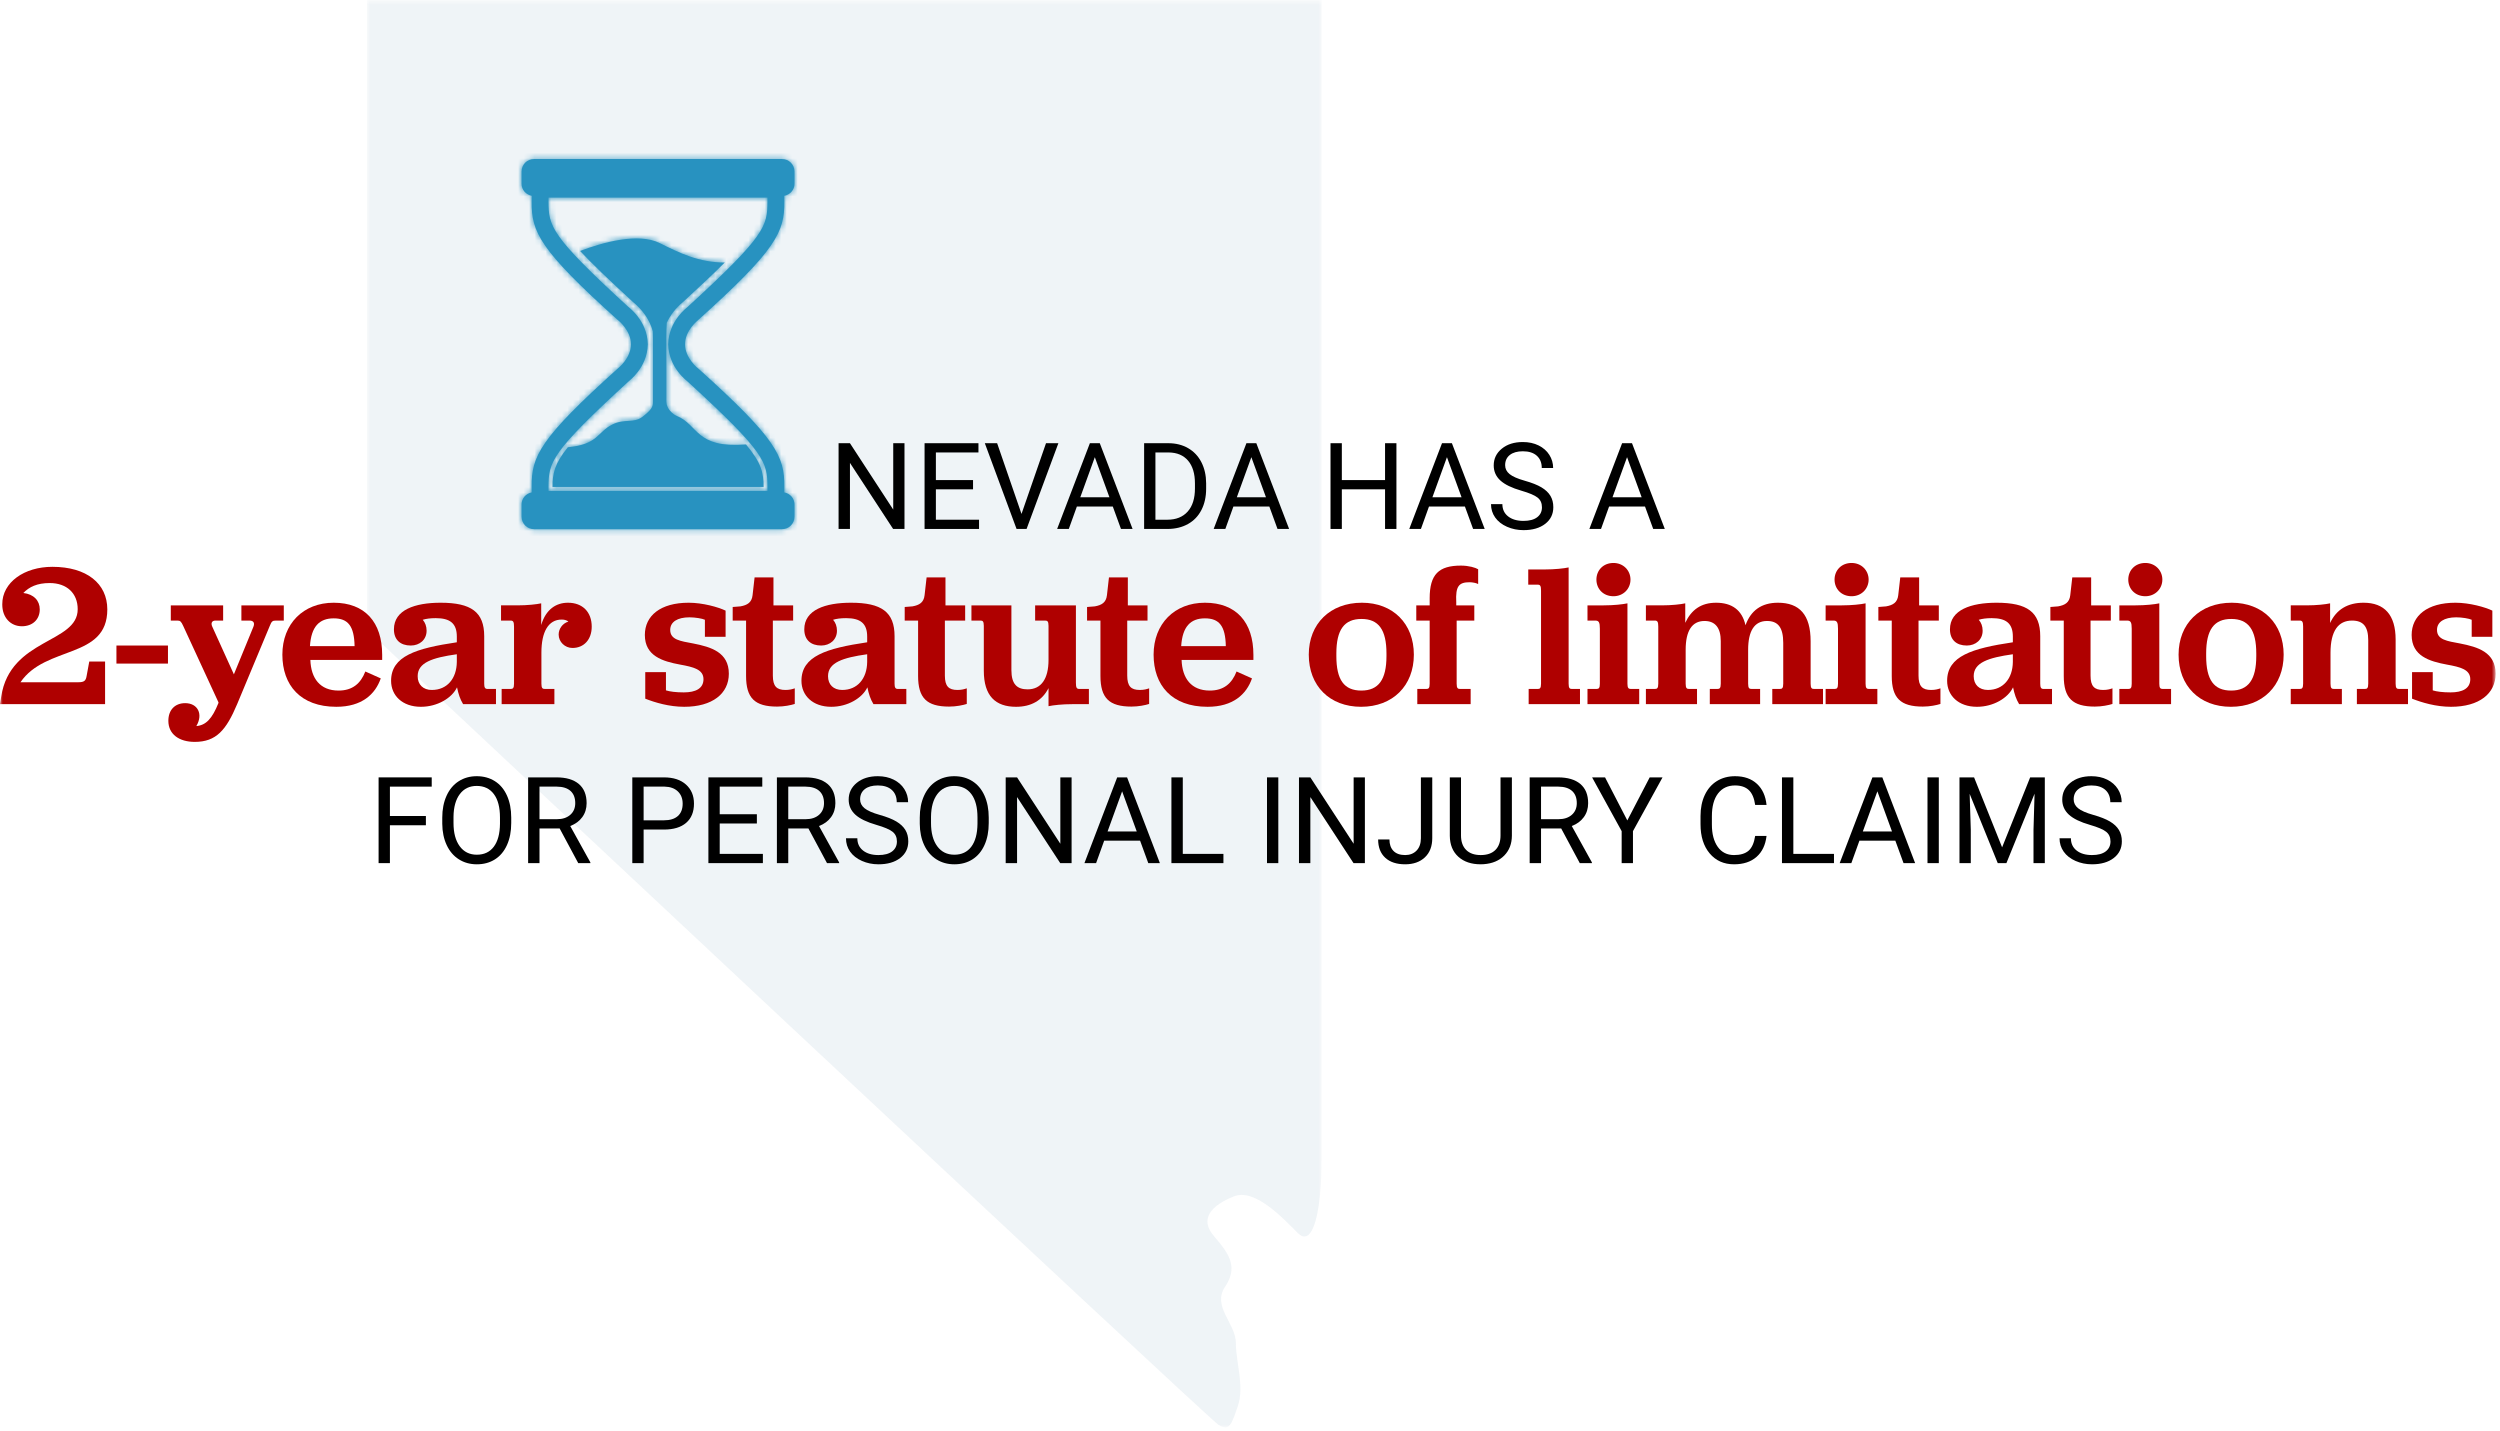 <?xml version="1.0" encoding="UTF-8"?>
<svg width="456px" height="261px" viewBox="0 0 456 261" version="1.1" xmlns="http://www.w3.org/2000/svg" xmlns:xlink="http://www.w3.org/1999/xlink">
    <!-- Generator: Sketch 63.1 (92452) - https://sketch.com -->
    <title>Group 84</title>
    <desc>Created with Sketch.</desc>
    <defs>
        <polygon id="path-1" points="0.936 0.653 175.068 0.653 175.068 261 0.936 261"></polygon>
        <polygon id="path-3" points="0 261 455.203 261 455.203 0.653 0 0.653"></polygon>
        <path d="M2.4,0.66 C1.15,0.66 0.137,1.673 0.137,2.924 L0.137,2.924 L0.137,5.187 C0.137,6.288 0.942,7.165 1.984,7.365 L1.984,7.365 C1.981,7.718 1.973,8.095 1.973,8.438 L1.973,8.438 C1.923,13.955 3.416,17.191 17.577,29.928 L17.577,29.928 C17.688,30.013 18.27,30.448 18.899,31.277 L18.899,31.277 C19.531,32.099 20.093,33.217 20.093,34.446 L20.093,34.446 C20.093,35.668 19.531,36.786 18.899,37.614 L18.899,37.614 C18.268,38.436 17.677,38.847 17.688,38.868 L17.688,38.868 C3.42,51.685 1.923,54.919 1.973,60.441 L1.973,60.441 C1.973,60.771 1.981,61.127 1.981,61.466 L1.981,61.466 C0.942,61.675 0.137,62.551 0.137,63.648 L0.137,63.648 L0.137,65.91 C0.137,67.161 1.155,68.173 2.4,68.173 L2.4,68.173 L47.649,68.173 C48.899,68.173 49.912,67.161 49.912,65.91 L49.912,65.91 L49.912,63.648 C49.912,62.545 49.103,61.667 48.055,61.464 L48.055,61.464 C48.058,61.13 48.063,60.768 48.063,60.449 L48.063,60.449 C48.113,54.919 46.61,51.686 32.462,38.961 L32.462,38.961 C32.346,38.872 31.766,38.439 31.146,37.616 L31.146,37.616 C30.51,36.788 29.941,35.678 29.952,34.448 L29.952,34.448 C29.943,33.22 30.51,32.105 31.146,31.278 L31.146,31.278 C31.769,30.45 32.362,30.045 32.354,30.016 L32.354,30.016 C46.616,17.196 48.105,13.961 48.064,8.438 L48.064,8.438 C48.059,8.101 48.059,7.723 48.056,7.37 L48.056,7.37 C49.103,7.172 49.913,6.292 49.913,5.187 L49.913,5.187 L49.912,5.187 L49.912,2.924 C49.912,1.673 48.896,0.66 47.649,0.66 L47.649,0.66 L2.4,0.66 Z M44.989,7.697 L44.989,8.437 L44.989,8.438 C44.944,12.898 44.698,14.58 30.4,27.656 L30.4,27.656 C30.418,27.682 26.972,30.087 26.882,34.448 L26.882,34.448 C26.969,38.802 30.418,41.208 30.51,41.329 L30.51,41.329 C44.693,54.309 44.944,55.981 44.989,60.454 L44.989,60.454 C44.991,60.691 44.991,60.936 44.991,61.194 L44.991,61.194 L25.022,61.194 L5.05,61.194 C5.042,60.929 5.042,60.68 5.042,60.443 L5.042,60.443 C5.095,55.978 5.344,54.312 19.639,41.233 L19.639,41.233 C19.619,41.207 23.073,38.8 23.16,34.443 L23.16,34.443 C23.073,30.081 19.624,27.676 19.531,27.56 L19.531,27.56 C5.333,14.564 5.095,12.897 5.042,8.437 L5.042,8.437 C5.042,8.203 5.042,7.955 5.048,7.697 L5.048,7.697 C10.528,7.697 25.02,7.697 25.02,7.701 L25.02,7.701 C25.02,7.697 39.5,7.697 44.989,7.697 L44.989,7.697 Z" id="path-5"></path>
        <path d="M5.809,2.428 C7.894,4.665 10.932,7.592 15.421,11.697 L15.421,11.697 C17.248,13.208 18.511,14.999 19.065,17.075 L19.065,17.075 C19.083,17.482 19.104,17.88 19.104,18.32 L19.104,18.32 L19.104,29.984 C19.104,30.904 18.798,31.421 17.195,32.671 L17.195,32.671 C15.594,33.921 13.944,32.954 11.681,34.085 L11.681,34.085 C8.941,35.456 9.13,37.716 3.571,38.233 L3.571,38.233 C1.076,41.342 0.789,43.078 0.781,45.467 L0.781,45.467 L39.277,45.467 C39.263,42.948 38.95,41.158 36.067,37.724 L36.067,37.724 L36.067,37.725 C26.784,38.455 27.468,34.157 23.414,32.503 L23.414,32.503 C22.755,32.234 21.547,31.218 21.547,29.911 L21.547,29.911 L21.547,18.317 C21.547,17.247 21.57,16.331 21.613,15.535 L21.613,15.535 C22.28,14.124 23.267,12.819 24.569,11.751 L24.569,11.751 C27.797,8.797 30.27,6.458 32.196,4.533 L32.196,4.533 C27.463,4.541 23.91,2.777 20.361,1.005 L20.361,1.005 C19.133,0.391 17.661,0.145 16.091,0.145 L16.091,0.145 C12.611,0.145 8.649,1.352 5.809,2.428 L5.809,2.428 Z" id="path-7"></path>
    </defs>
    <g id="Page-1" stroke="none" stroke-width="1" fill="none" fill-rule="evenodd">
        <g id="Group-84" transform="translate(0, -1)">
            <g id="Group-3" opacity="0.1" transform="translate(66, 0.347)">
                <mask id="mask-2" fill="white">
                    <use xlink:href="#path-1"></use>
                </mask>
                <g id="Clip-2"></g>
                <path d="M0.936,0.653 L175.068,0.653 L175.068,211.812 C175.068,221.636 173.5,228.324 170.727,225.563 C167.966,222.803 162.86,217.307 159.008,218.888 C155.156,220.457 152.583,222.866 155.469,226.178 C158.355,229.49 159.811,231.862 157.427,235.401 C155.055,238.939 159.422,242.075 159.422,245.614 C159.422,249.153 160.99,253.481 159.811,257.02 C158.619,260.558 158.242,261.737 156.272,260.558 C154.315,259.354 0.936,115.525 0.936,115.525 L0.936,0.653 Z" id="Fill-1" fill="#5E8BAA" mask="url(#mask-2)"></path>
            </g>
            <polygon id="Fill-4" fill="#000000" points="77.682 151.528 71.119 151.528 71.119 158.435 69.056 158.435 69.056 142.794 78.745 142.794 78.745 144.481 71.119 144.481 71.119 149.84 77.682 149.84"></polygon>
            <g id="Group-75" transform="translate(0, 0.347)">
                <path d="M91.196,149.762 C91.196,147.909 90.823,146.484 90.079,145.493 C89.334,144.5 88.292,144.005 86.953,144.005 C85.649,144.005 84.623,144.5 83.875,145.493 C83.127,146.484 82.742,147.862 82.72,149.623 L82.72,150.773 C82.72,152.571 83.098,153.982 83.854,155.011 C84.609,156.037 85.649,156.552 86.974,156.552 C88.306,156.552 89.338,156.066 90.068,155.095 C90.799,154.125 91.175,152.734 91.196,150.923 L91.196,149.762 Z M93.248,150.773 C93.248,152.304 92.99,153.643 92.474,154.785 C91.959,155.928 91.228,156.798 90.283,157.4 C89.338,158.001 88.235,158.303 86.974,158.303 C85.742,158.303 84.65,158 83.698,157.394 C82.745,156.79 82.006,155.928 81.48,154.805 C80.953,153.685 80.683,152.387 80.669,150.911 L80.669,149.784 C80.669,148.28 80.93,146.952 81.453,145.798 C81.976,144.645 82.715,143.762 83.671,143.15 C84.627,142.538 85.721,142.232 86.953,142.232 C88.206,142.232 89.311,142.535 90.267,143.139 C91.223,143.745 91.959,144.623 92.474,145.772 C92.99,146.922 93.248,148.258 93.248,149.784 L93.248,150.773 Z" id="Fill-5" fill="#000000"></path>
                <path d="M98.404,150.074 L101.573,150.074 C102.597,150.074 103.412,149.809 104.017,149.278 C104.622,148.747 104.925,148.036 104.925,147.147 C104.925,146.178 104.636,145.436 104.06,144.919 C103.483,144.403 102.651,144.141 101.562,144.134 L98.404,144.134 L98.404,150.074 Z M102.078,151.761 L98.404,151.761 L98.404,158.088 L96.331,158.088 L96.331,142.447 L101.508,142.447 C103.27,142.447 104.625,142.848 105.574,143.65 C106.523,144.452 106.998,145.62 106.998,147.152 C106.998,148.126 106.735,148.975 106.208,149.698 C105.682,150.422 104.949,150.962 104.011,151.32 L107.685,157.959 L107.685,158.088 L105.472,158.088 L102.078,151.761 Z" id="Fill-7" fill="#000000"></path>
                <path d="M117.396,150.278 L121.102,150.278 C122.205,150.278 123.05,150.018 123.637,149.498 C124.224,148.978 124.518,148.226 124.518,147.243 C124.518,146.311 124.224,145.565 123.637,145.005 C123.05,144.445 122.244,144.155 121.22,144.133 L117.396,144.133 L117.396,150.278 Z M117.396,151.965 L117.396,158.088 L115.333,158.088 L115.333,142.447 L121.102,142.447 C122.813,142.447 124.155,142.884 125.125,143.757 C126.095,144.632 126.581,145.788 126.581,147.227 C126.581,148.746 126.106,149.915 125.157,150.735 C124.208,151.555 122.849,151.965 121.081,151.965 L117.396,151.965 Z" id="Fill-9" fill="#000000"></path>
                <polygon id="Fill-11" fill="#000000" points="138.053 150.858 131.275 150.858 131.275 156.401 139.149 156.401 139.149 158.087 129.212 158.087 129.212 142.447 139.041 142.447 139.041 144.133 131.275 144.133 131.275 149.171 138.053 149.171"></polygon>
                <path d="M143.779,150.074 L146.948,150.074 C147.972,150.074 148.787,149.809 149.392,149.278 C149.997,148.747 150.3,148.036 150.3,147.147 C150.3,146.178 150.011,145.436 149.435,144.919 C148.858,144.403 148.026,144.141 146.937,144.134 L143.779,144.134 L143.779,150.074 Z M147.453,151.761 L143.779,151.761 L143.779,158.088 L141.706,158.088 L141.706,142.447 L146.883,142.447 C148.645,142.447 150,142.848 150.949,143.65 C151.898,144.452 152.373,145.62 152.373,147.152 C152.373,148.126 152.11,148.975 151.583,149.698 C151.057,150.422 150.324,150.962 149.386,151.32 L153.06,157.959 L153.06,158.088 L150.847,158.088 L147.453,151.761 Z" id="Fill-13" fill="#000000"></path>
                <path d="M159.87,151.116 C158.101,150.608 156.814,149.983 156.008,149.241 C155.203,148.5 154.8,147.586 154.8,146.497 C154.8,145.265 155.292,144.246 156.277,143.441 C157.261,142.635 158.541,142.232 160.117,142.232 C161.191,142.232 162.149,142.44 162.991,142.855 C163.832,143.271 164.484,143.844 164.946,144.574 C165.408,145.304 165.639,146.103 165.639,146.97 L163.565,146.97 C163.565,146.021 163.265,145.275 162.663,144.733 C162.061,144.19 161.213,143.919 160.117,143.919 C159.1,143.919 158.307,144.143 157.738,144.592 C157.168,145.04 156.884,145.662 156.884,146.458 C156.884,147.097 157.154,147.637 157.695,148.078 C158.235,148.519 159.156,148.923 160.455,149.289 C161.755,149.655 162.772,150.058 163.506,150.498 C164.24,150.939 164.785,151.453 165.139,152.04 C165.494,152.627 165.671,153.318 165.671,154.113 C165.671,155.381 165.177,156.396 164.188,157.158 C163.2,157.921 161.879,158.303 160.224,158.303 C159.15,158.303 158.148,158.096 157.217,157.685 C156.286,157.273 155.568,156.709 155.063,155.993 C154.558,155.277 154.306,154.464 154.306,153.554 L156.379,153.554 C156.379,154.5 156.728,155.246 157.426,155.794 C158.124,156.342 159.057,156.616 160.224,156.616 C161.313,156.616 162.147,156.394 162.727,155.95 C163.308,155.506 163.598,154.901 163.598,154.135 C163.598,153.368 163.329,152.776 162.792,152.357 C162.255,151.938 161.281,151.524 159.87,151.116" id="Fill-15" fill="#000000"></path>
                <path d="M178.293,149.762 C178.293,147.909 177.92,146.484 177.176,145.493 C176.431,144.5 175.389,144.005 174.05,144.005 C172.746,144.005 171.72,144.5 170.972,145.493 C170.224,146.484 169.839,147.862 169.817,149.623 L169.817,150.773 C169.817,152.571 170.195,153.982 170.951,155.011 C171.706,156.037 172.746,156.552 174.071,156.552 C175.403,156.552 176.435,156.066 177.165,155.095 C177.896,154.125 178.272,152.734 178.293,150.923 L178.293,149.762 Z M180.345,150.773 C180.345,152.304 180.087,153.643 179.571,154.785 C179.056,155.928 178.325,156.798 177.38,157.4 C176.435,158.001 175.332,158.303 174.071,158.303 C172.839,158.303 171.747,158 170.795,157.394 C169.842,156.79 169.103,155.928 168.577,154.805 C168.05,153.685 167.78,152.387 167.766,150.911 L167.766,149.784 C167.766,148.28 168.027,146.952 168.55,145.798 C169.073,144.645 169.812,143.762 170.768,143.15 C171.724,142.538 172.818,142.232 174.05,142.232 C175.303,142.232 176.408,142.535 177.364,143.139 C178.32,143.745 179.056,144.623 179.571,145.772 C180.087,146.922 180.345,148.258 180.345,149.784 L180.345,150.773 Z" id="Fill-17" fill="#000000"></path>
                <polygon id="Fill-19" fill="#000000" points="195.459 158.088 193.386 158.088 185.512 146.035 185.512 158.088 183.438 158.088 183.438 142.447 185.512 142.447 193.407 154.554 193.407 142.447 195.459 142.447"></polygon>
                <path d="M202.023,152.308 L207.34,152.308 L204.676,144.993 L202.023,152.308 Z M207.953,153.995 L201.4,153.995 L199.928,158.087 L197.801,158.087 L203.774,142.447 L205.579,142.447 L211.562,158.087 L209.446,158.087 L207.953,153.995 Z" id="Fill-21" fill="#000000"></path>
                <polygon id="Fill-23" fill="#000000" points="215.74 156.401 223.153 156.401 223.153 158.088 213.667 158.088 213.667 142.447 215.74 142.447"></polygon>
                <mask id="mask-4" fill="white">
                    <use xlink:href="#path-3"></use>
                </mask>
                <g id="Clip-26"></g>
                <polygon id="Fill-25" fill="#000000" mask="url(#mask-4)" points="231.101 158.088 233.164 158.088 233.164 142.447 231.101 142.447"></polygon>
                <polygon id="Fill-27" fill="#000000" mask="url(#mask-4)" points="248.955 158.088 246.882 158.088 239.008 146.035 239.008 158.088 236.934 158.088 236.934 142.447 239.008 142.447 246.903 154.554 246.903 142.447 248.955 142.447"></polygon>
                <path d="M259.171,142.447 L261.244,142.447 L261.244,153.522 C261.244,155.019 260.795,156.19 259.896,157.035 C258.997,157.88 257.799,158.302 256.303,158.302 C254.749,158.302 253.538,157.905 252.672,157.11 C251.805,156.315 251.372,155.202 251.372,153.769 L253.435,153.769 C253.435,154.665 253.68,155.363 254.171,155.864 C254.661,156.365 255.372,156.616 256.303,156.616 C257.155,156.616 257.844,156.347 258.371,155.81 C258.897,155.273 259.164,154.521 259.171,153.554 L259.171,142.447 Z" id="Fill-28" fill="#000000" mask="url(#mask-4)"></path>
                <path d="M275.768,142.447 L275.768,153.082 C275.761,154.557 275.297,155.764 274.377,156.702 C273.456,157.64 272.209,158.166 270.633,158.281 L270.085,158.302 C268.374,158.302 267.009,157.841 265.993,156.917 C264.976,155.993 264.46,154.722 264.446,153.103 L264.446,142.447 L266.487,142.447 L266.487,153.039 C266.487,154.171 266.798,155.05 267.421,155.676 C268.044,156.303 268.932,156.616 270.085,156.616 C271.253,156.616 272.146,156.304 272.766,155.681 C273.385,155.058 273.695,154.181 273.695,153.05 L273.695,142.447 L275.768,142.447 Z" id="Fill-29" fill="#000000" mask="url(#mask-4)"></path>
                <path d="M281.085,150.074 L284.254,150.074 C285.278,150.074 286.093,149.809 286.698,149.278 C287.303,148.747 287.606,148.036 287.606,147.147 C287.606,146.178 287.317,145.436 286.741,144.919 C286.164,144.403 285.332,144.141 284.243,144.134 L281.085,144.134 L281.085,150.074 Z M284.759,151.761 L281.085,151.761 L281.085,158.088 L279.012,158.088 L279.012,142.447 L284.189,142.447 C285.951,142.447 287.306,142.848 288.255,143.65 C289.204,144.452 289.679,145.62 289.679,147.152 C289.679,148.126 289.416,148.975 288.889,149.698 C288.363,150.422 287.63,150.962 286.692,151.32 L290.366,157.959 L290.366,158.088 L288.153,158.088 L284.759,151.761 Z" id="Fill-30" fill="#000000" mask="url(#mask-4)"></path>
                <polygon id="Fill-31" fill="#000000" mask="url(#mask-4)" points="296.822 150.3 300.904 142.447 303.247 142.447 297.853 152.255 297.853 158.088 295.791 158.088 295.791 152.255 290.399 142.447 292.762 142.447"></polygon>
                <path d="M322.217,153.125 C322.024,154.779 321.413,156.056 320.385,156.955 C319.358,157.854 317.992,158.303 316.287,158.303 C314.44,158.303 312.959,157.641 311.845,156.315 C310.732,154.991 310.175,153.218 310.175,150.998 L310.175,149.494 C310.175,148.041 310.435,146.762 310.954,145.659 C311.473,144.557 312.209,143.709 313.161,143.119 C314.114,142.528 315.217,142.232 316.47,142.232 C318.131,142.232 319.463,142.696 320.466,143.624 C321.468,144.551 322.052,145.835 322.217,147.475 L320.144,147.475 C319.965,146.225 319.576,145.32 318.978,144.759 C318.38,144.199 317.544,143.919 316.47,143.919 C315.152,143.919 314.119,144.406 313.371,145.381 C312.622,146.356 312.248,147.743 312.248,149.542 L312.248,151.058 C312.248,152.756 312.603,154.108 313.312,155.111 C314.021,156.115 315.012,156.616 316.287,156.616 C317.433,156.616 318.312,156.357 318.925,155.837 C319.537,155.318 319.943,154.414 320.144,153.125 L322.217,153.125 Z" id="Fill-32" fill="#000000" mask="url(#mask-4)"></path>
                <polygon id="Fill-33" fill="#000000" mask="url(#mask-4)" points="327.105 156.401 334.517 156.401 334.517 158.088 325.032 158.088 325.032 142.447 327.105 142.447"></polygon>
                <path d="M339.781,152.308 L345.098,152.308 L342.433,144.993 L339.781,152.308 Z M345.711,153.995 L339.158,153.995 L337.685,158.087 L335.558,158.087 L341.531,142.447 L343.337,142.447 L349.32,158.087 L347.204,158.087 L345.711,153.995 Z" id="Fill-34" fill="#000000" mask="url(#mask-4)"></path>
                <polygon id="Fill-35" fill="#000000" mask="url(#mask-4)" points="351.575 158.088 353.638 158.088 353.638 142.447 351.575 142.447"></polygon>
                <polygon id="Fill-36" fill="#000000" mask="url(#mask-4)" points="360.072 142.447 365.185 155.209 370.3 142.447 372.974 142.447 372.974 158.088 370.911 158.088 370.911 151.997 371.104 145.423 365.969 158.088 364.39 158.088 359.267 145.455 359.471 151.997 359.471 158.088 357.409 158.088 357.409 142.447"></polygon>
                <path d="M381.224,151.116 C379.455,150.608 378.168,149.983 377.362,149.241 C376.557,148.5 376.154,147.586 376.154,146.497 C376.154,145.265 376.646,144.246 377.631,143.441 C378.615,142.635 379.895,142.232 381.471,142.232 C382.545,142.232 383.503,142.44 384.345,142.855 C385.186,143.271 385.838,143.844 386.3,144.574 C386.762,145.304 386.993,146.103 386.993,146.97 L384.919,146.97 C384.919,146.021 384.619,145.275 384.017,144.733 C383.415,144.19 382.567,143.919 381.471,143.919 C380.454,143.919 379.661,144.143 379.092,144.592 C378.522,145.04 378.238,145.662 378.238,146.458 C378.238,147.097 378.508,147.637 379.049,148.078 C379.589,148.519 380.51,148.923 381.809,149.289 C383.109,149.655 384.126,150.058 384.86,150.498 C385.594,150.939 386.139,151.453 386.493,152.04 C386.848,152.627 387.025,153.318 387.025,154.113 C387.025,155.381 386.531,156.396 385.542,157.158 C384.554,157.921 383.233,158.303 381.578,158.303 C380.504,158.303 379.502,158.096 378.571,157.685 C377.64,157.273 376.922,156.709 376.417,155.993 C375.912,155.277 375.66,154.464 375.66,153.554 L377.733,153.554 C377.733,154.5 378.082,155.246 378.78,155.794 C379.478,156.342 380.411,156.616 381.578,156.616 C382.667,156.616 383.501,156.394 384.081,155.95 C384.662,155.506 384.952,154.901 384.952,154.135 C384.952,153.368 384.683,152.776 384.146,152.357 C383.609,151.938 382.635,151.524 381.224,151.116" id="Fill-37" fill="#000000" mask="url(#mask-4)"></path>
                <path d="M4.255,108.814 C6.179,109.036 7.252,110.22 7.252,111.811 C7.252,113.624 5.957,114.882 3.996,114.882 C1.924,114.882 0.407,113.291 0.407,110.886 C0.407,106.853 4.44,104.041 9.546,104.041 C15.8,104.041 19.574,107.075 19.574,111.811 C19.574,120.914 8.325,118.324 3.737,125.095 L14.283,125.095 C15.393,125.095 15.652,124.799 15.8,123.948 L16.281,121.321 L19.167,121.321 L19.167,129.091 L0,129.091 L0.222,127.685 C1.887,117.028 14.172,118.027 14.172,111.774 C14.172,108.851 12.173,107.001 9.065,107.001 C6.771,107.001 5.328,107.704 4.255,108.814" id="Fill-38" fill="#AF0000" mask="url(#mask-4)"></path>
                <polygon id="Fill-39" fill="#AF0000" mask="url(#mask-4)" points="21.238 121.691 30.637 121.691 30.637 118.398 21.238 118.398"></polygon>
                <path d="M39.849,128.759 L33.411,114.809 C33.041,113.995 32.856,113.847 32.375,113.847 L31.153,113.847 L31.153,111.072 L40.7,111.072 L40.7,113.847 L39.294,113.847 C38.628,113.847 38.443,114.328 38.702,114.92 L42.661,123.653 L46.214,114.994 C46.547,114.18 46.14,113.847 45.51,113.847 L44.03,113.847 L44.03,111.072 L51.764,111.072 L51.764,113.847 L50.321,113.847 C49.729,113.847 49.544,113.958 49.211,114.809 L43.253,129.092 C41.255,133.828 39.442,135.974 35.52,135.974 C32.708,135.974 30.709,134.605 30.709,132.126 C30.709,130.165 31.893,128.907 33.781,128.907 C36.038,128.907 37.111,130.868 35.816,133.088 C37.555,132.94 38.702,131.756 39.849,128.87 L39.849,128.759 Z" id="Fill-40" fill="#AF0000" mask="url(#mask-4)"></path>
                <path d="M56.536,118.509 L64.677,118.509 C64.603,114.845 63.493,113.44 60.865,113.44 C58.238,113.44 56.758,114.957 56.536,118.509 L56.536,118.509 Z M56.61,121.025 C56.721,124.392 58.386,126.613 61.753,126.613 C64.307,126.613 65.787,125.317 66.638,123.134 L69.45,124.392 C68.451,127.279 66.009,129.572 61.346,129.572 C54.797,129.572 51.504,125.613 51.504,120.063 C51.504,114.439 55.315,110.59 60.865,110.59 C66.564,110.59 69.709,114.142 69.709,120.1 L69.709,121.025 L56.61,121.025 Z" id="Fill-41" fill="#AF0000" mask="url(#mask-4)"></path>
                <path d="M83.325,121.395 L83.325,119.989 C78.847,120.618 76.183,121.506 76.183,123.985 C76.183,125.54 77.183,126.501 78.773,126.501 C81.549,126.501 83.287,124.43 83.325,121.395 M77.109,113.699 C77.552,114.217 77.811,114.883 77.811,115.697 C77.811,117.325 76.553,118.398 74.925,118.398 C73.037,118.398 71.853,117.362 71.853,115.438 C71.853,111.886 75.701,110.59 80.365,110.59 C85.951,110.59 88.32,112.292 88.32,116.696 L88.32,125.354 C88.32,126.058 88.468,126.316 88.912,126.316 L90.466,126.316 L90.466,129.092 L84.472,129.092 C83.916,128.166 83.621,127.279 83.362,126.02 C82.436,127.982 79.772,129.573 76.775,129.573 C73.371,129.573 71.335,127.5 71.335,124.836 C71.335,120.322 75.888,118.916 83.325,117.806 L83.325,116.77 C83.325,114.365 82.103,113.403 79.477,113.403 C78.478,113.403 77.701,113.514 77.109,113.699" id="Fill-42" fill="#AF0000" mask="url(#mask-4)"></path>
                <path d="M98.716,114.66 C99.567,111.774 101.454,110.59 103.6,110.59 C106.265,110.59 107.93,112.292 107.93,114.956 C107.93,117.287 106.524,118.842 104.414,118.842 C103.045,118.842 101.898,117.731 101.898,116.399 C101.898,115.4 102.564,114.364 103.674,114.031 C103.415,113.809 103.008,113.661 102.453,113.661 C100.011,113.661 98.753,115.918 98.753,119.693 L98.753,125.354 C98.753,126.205 98.975,126.316 99.382,126.316 L101.121,126.316 L101.121,129.091 L91.5,129.091 L91.5,126.316 L93.129,126.316 C93.536,126.316 93.758,126.205 93.758,125.354 L93.758,114.956 C93.758,114.068 93.61,113.846 93.129,113.846 L91.389,113.846 L91.389,111.071 L94.387,111.071 C96.2,111.071 97.865,110.886 98.716,110.701 L98.716,114.66 Z" id="Fill-43" fill="#AF0000" mask="url(#mask-4)"></path>
                <path d="M117.695,123.245 L121.469,123.245 L121.469,126.575 C122.172,126.797 123.282,126.945 124.726,126.945 C126.872,126.945 128.315,126.242 128.315,124.54 C128.315,122.764 126.502,122.32 124.06,121.876 C120.877,121.284 117.621,120.322 117.621,116.474 C117.621,112.958 120.47,110.59 125.614,110.59 C128.204,110.59 131.053,111.404 132.348,112.033 L132.348,116.807 L128.574,116.807 L128.574,113.698 C128.13,113.476 126.798,113.254 125.762,113.254 C123.541,113.254 122.247,114.105 122.247,115.548 C122.247,117.361 124.097,117.583 126.465,118.027 C129.684,118.657 132.94,119.619 132.94,123.541 C132.94,127.167 129.943,129.572 124.799,129.572 C122.061,129.572 119.471,128.795 117.695,128.092 L117.695,123.245 Z" id="Fill-44" fill="#AF0000" mask="url(#mask-4)"></path>
                <path d="M136.084,123.948 L136.084,113.846 L133.642,113.846 L133.642,111.367 L135.048,111.256 C136.306,111.034 137.12,110.553 137.268,109.221 L137.638,105.965 L141.079,105.965 L141.079,111.072 L144.669,111.072 L144.669,113.846 L140.968,113.846 L140.968,123.874 C140.968,125.835 141.671,126.501 143.262,126.501 C144.04,126.501 144.521,126.353 144.965,126.205 L144.965,129.054 C144.262,129.277 143.041,129.535 141.745,129.535 C137.675,129.535 136.084,127.982 136.084,123.948" id="Fill-45" fill="#AF0000" mask="url(#mask-4)"></path>
                <path d="M158.173,121.395 L158.173,119.989 C153.696,120.618 151.032,121.506 151.032,123.985 C151.032,125.54 152.031,126.501 153.622,126.501 C156.397,126.501 158.136,124.43 158.173,121.395 M151.957,113.699 C152.401,114.217 152.66,114.883 152.66,115.697 C152.66,117.325 151.402,118.398 149.774,118.398 C147.886,118.398 146.702,117.362 146.702,115.438 C146.702,111.886 150.55,110.59 155.213,110.59 C160.8,110.59 163.168,112.292 163.168,116.696 L163.168,125.354 C163.168,126.058 163.317,126.316 163.76,126.316 L165.315,126.316 L165.315,129.092 L159.32,129.092 C158.765,128.166 158.469,127.279 158.21,126.02 C157.285,127.982 154.621,129.573 151.624,129.573 C148.219,129.573 146.184,127.5 146.184,124.836 C146.184,120.322 150.736,118.916 158.173,117.806 L158.173,116.77 C158.173,114.365 156.952,113.403 154.325,113.403 C153.326,113.403 152.549,113.514 151.957,113.699" id="Fill-46" fill="#AF0000" mask="url(#mask-4)"></path>
                <path d="M167.46,123.948 L167.46,113.846 L165.018,113.846 L165.018,111.367 L166.424,111.256 C167.682,111.034 168.496,110.553 168.644,109.221 L169.014,105.965 L172.455,105.965 L172.455,111.072 L176.045,111.072 L176.045,113.846 L172.345,113.846 L172.345,123.874 C172.345,125.835 173.047,126.501 174.638,126.501 C175.416,126.501 175.897,126.353 176.341,126.205 L176.341,129.054 C175.638,129.277 174.417,129.535 173.121,129.535 C169.051,129.535 167.46,127.982 167.46,123.948" id="Fill-47" fill="#AF0000" mask="url(#mask-4)"></path>
                <path d="M195.58,129.092 C193.767,129.092 192.102,129.277 191.251,129.462 L191.251,126.169 C190.104,128.426 188.069,129.573 185.33,129.573 C181.556,129.573 179.447,127.575 179.447,122.987 L179.447,114.809 C179.447,113.958 179.225,113.847 178.855,113.847 L177.19,113.847 L177.19,111.072 L184.479,111.072 L184.479,122.876 C184.479,125.503 185.552,126.391 187.44,126.391 C189.919,126.391 191.251,124.467 191.251,121.026 L191.251,114.809 C191.251,113.958 191.029,113.847 190.622,113.847 L188.809,113.847 L188.809,111.072 L196.246,111.072 L196.246,125.207 C196.246,126.095 196.394,126.317 196.875,126.317 L198.614,126.317 L198.614,129.092 L195.58,129.092 Z" id="Fill-48" fill="#AF0000" mask="url(#mask-4)"></path>
                <path d="M200.722,123.948 L200.722,113.846 L198.28,113.846 L198.28,111.367 L199.686,111.256 C200.944,111.034 201.758,110.553 201.906,109.221 L202.276,105.965 L205.717,105.965 L205.717,111.072 L209.307,111.072 L209.307,113.846 L205.607,113.846 L205.607,123.874 C205.607,125.835 206.309,126.501 207.9,126.501 C208.678,126.501 209.159,126.353 209.603,126.205 L209.603,129.054 C208.9,129.277 207.679,129.535 206.383,129.535 C202.313,129.535 200.722,127.982 200.722,123.948" id="Fill-49" fill="#AF0000" mask="url(#mask-4)"></path>
                <path d="M215.448,118.509 L223.589,118.509 C223.515,114.845 222.405,113.44 219.777,113.44 C217.15,113.44 215.67,114.957 215.448,118.509 L215.448,118.509 Z M215.522,121.025 C215.633,124.392 217.298,126.613 220.665,126.613 C223.219,126.613 224.699,125.317 225.55,123.134 L228.362,124.392 C227.363,127.279 224.921,129.572 220.258,129.572 C213.709,129.572 210.416,125.613 210.416,120.063 C210.416,114.439 214.227,110.59 219.777,110.59 C225.476,110.59 228.621,114.142 228.621,120.1 L228.621,121.025 L215.522,121.025 Z" id="Fill-50" fill="#AF0000" mask="url(#mask-4)"></path>
                <path d="M252.892,120.322 L252.892,119.841 C252.892,115.511 251.449,113.551 248.341,113.551 C245.195,113.551 243.752,115.511 243.752,119.841 L243.752,120.322 C243.752,124.651 245.159,126.613 248.304,126.613 C251.449,126.613 252.892,124.614 252.892,120.322 M238.72,120.063 C238.72,114.439 242.605,110.59 248.415,110.59 C254.076,110.59 257.887,114.402 257.887,120.063 C257.887,125.724 254.039,129.572 248.267,129.572 C242.531,129.572 238.72,125.761 238.72,120.063" id="Fill-51" fill="#AF0000" mask="url(#mask-4)"></path>
                <path d="M258.33,111.072 L260.772,111.072 L260.772,109.777 C260.772,105.41 262.437,103.819 266.471,103.819 C267.913,103.819 269.135,104.189 269.616,104.485 L269.616,107.186 C269.32,107.002 268.58,106.853 268.062,106.853 C266.101,106.853 265.471,107.556 265.62,110.48 L265.62,111.072 L268.913,111.072 L268.913,113.847 L265.694,113.847 L265.694,125.355 C265.694,126.206 265.915,126.317 266.322,126.317 L268.247,126.317 L268.247,129.092 L258.515,129.092 L258.515,126.317 L260.143,126.317 C260.55,126.317 260.772,126.206 260.772,125.355 L260.772,113.847 L258.33,113.847 L258.33,111.072 Z" id="Fill-52" fill="#AF0000" mask="url(#mask-4)"></path>
                <path d="M278.827,126.316 L280.492,126.316 C280.862,126.316 281.084,126.205 281.084,125.354 L281.084,108.407 C281.084,107.519 280.936,107.297 280.492,107.297 L278.753,107.297 L278.753,104.522 L281.787,104.522 C283.6,104.522 285.265,104.337 286.117,104.151 L286.117,125.354 C286.117,126.205 286.338,126.316 286.709,126.316 L288.189,126.316 L288.189,129.091 L278.827,129.091 L278.827,126.316 Z" id="Fill-53" fill="#AF0000" mask="url(#mask-4)"></path>
                <path d="M291.185,106.372 C291.185,104.707 292.406,103.338 294.293,103.338 C296.106,103.338 297.401,104.707 297.401,106.372 C297.401,108.037 296.106,109.406 294.293,109.406 C292.406,109.406 291.185,108.037 291.185,106.372 L291.185,106.372 Z M289.557,126.316 L291.222,126.316 C291.629,126.316 291.814,126.131 291.814,125.354 L291.814,115.327 C291.814,114.18 291.629,113.847 291,113.847 L289.557,113.847 L289.557,111.072 L292.517,111.072 C294.33,111.072 295.995,110.887 296.846,110.702 L296.846,125.354 C296.846,126.131 297.031,126.316 297.438,126.316 L298.992,126.316 L298.992,129.092 L289.557,129.092 L289.557,126.316 Z" id="Fill-54" fill="#AF0000" mask="url(#mask-4)"></path>
                <path d="M300.212,126.316 L301.84,126.316 C302.247,126.316 302.469,126.205 302.469,125.354 L302.469,114.957 C302.469,114.068 302.321,113.846 301.84,113.846 L300.212,113.846 L300.212,111.071 L303.098,111.071 C304.911,111.071 306.577,110.886 307.391,110.701 L307.391,114.253 C308.501,111.885 310.277,110.59 313.015,110.59 C315.901,110.59 317.751,111.922 318.38,114.697 C319.342,112.033 321.267,110.59 324.301,110.59 C328.223,110.59 330.258,112.773 330.258,117.621 L330.258,125.354 C330.258,126.205 330.48,126.316 330.887,126.316 L332.515,126.316 L332.515,129.091 L323.265,129.091 L323.265,126.316 L324.634,126.316 C325.041,126.316 325.263,126.205 325.263,125.354 L325.263,117.917 C325.263,115.141 324.338,113.92 322.303,113.92 C320.008,113.92 318.861,115.733 318.861,119.175 L318.861,125.354 C318.861,126.205 319.083,126.316 319.49,126.316 L321.045,126.316 L321.045,129.091 L311.868,129.091 L311.868,126.316 L313.237,126.316 C313.644,126.316 313.866,126.205 313.866,125.354 L313.866,117.584 C313.866,115.141 312.83,113.92 310.906,113.92 C308.612,113.92 307.465,115.733 307.465,119.175 L307.465,125.354 C307.465,126.205 307.687,126.316 308.094,126.316 L309.537,126.316 L309.537,129.091 L300.212,129.091 L300.212,126.316 Z" id="Fill-55" fill="#AF0000" mask="url(#mask-4)"></path>
                <path d="M334.622,106.372 C334.622,104.707 335.843,103.338 337.73,103.338 C339.543,103.338 340.838,104.707 340.838,106.372 C340.838,108.037 339.543,109.406 337.73,109.406 C335.843,109.406 334.622,108.037 334.622,106.372 L334.622,106.372 Z M332.994,126.316 L334.659,126.316 C335.066,126.316 335.251,126.131 335.251,125.354 L335.251,115.327 C335.251,114.18 335.066,113.847 334.437,113.847 L332.994,113.847 L332.994,111.072 L335.954,111.072 C337.767,111.072 339.432,110.887 340.283,110.702 L340.283,125.354 C340.283,126.131 340.468,126.316 340.875,126.316 L342.429,126.316 L342.429,129.092 L332.994,129.092 L332.994,126.316 Z" id="Fill-56" fill="#AF0000" mask="url(#mask-4)"></path>
                <path d="M345.055,123.948 L345.055,113.846 L342.613,113.846 L342.613,111.367 L344.019,111.256 C345.277,111.034 346.091,110.553 346.239,109.221 L346.609,105.965 L350.05,105.965 L350.05,111.072 L353.64,111.072 L353.64,113.846 L349.939,113.846 L349.939,123.874 C349.939,125.835 350.642,126.501 352.233,126.501 C353.011,126.501 353.492,126.353 353.936,126.205 L353.936,129.054 C353.233,129.277 352.012,129.535 350.716,129.535 C346.646,129.535 345.055,127.982 345.055,123.948" id="Fill-57" fill="#AF0000" mask="url(#mask-4)"></path>
                <path d="M367.144,121.395 L367.144,119.989 C362.668,120.618 360.003,121.506 360.003,123.985 C360.003,125.54 361.002,126.501 362.594,126.501 C365.368,126.501 367.108,124.43 367.144,121.395 M360.928,113.699 C361.373,114.217 361.632,114.883 361.632,115.697 C361.632,117.325 360.373,118.398 358.745,118.398 C356.858,118.398 355.673,117.362 355.673,115.438 C355.673,111.886 359.522,110.59 364.185,110.59 C369.772,110.59 372.139,112.292 372.139,116.696 L372.139,125.354 C372.139,126.058 372.288,126.316 372.731,126.316 L374.286,126.316 L374.286,129.092 L368.291,129.092 C367.736,128.166 367.44,127.279 367.182,126.02 C366.257,127.982 363.592,129.573 360.596,129.573 C357.19,129.573 355.156,127.5 355.156,124.836 C355.156,120.322 359.707,118.916 367.144,117.806 L367.144,116.77 C367.144,114.365 365.923,113.403 363.296,113.403 C362.298,113.403 361.521,113.514 360.928,113.699" id="Fill-58" fill="#AF0000" mask="url(#mask-4)"></path>
                <path d="M376.431,123.948 L376.431,113.846 L373.989,113.846 L373.989,111.367 L375.395,111.256 C376.653,111.034 377.467,110.553 377.615,109.221 L377.985,105.965 L381.426,105.965 L381.426,111.072 L385.016,111.072 L385.016,113.846 L381.316,113.846 L381.316,123.874 C381.316,125.835 382.018,126.501 383.609,126.501 C384.387,126.501 384.868,126.353 385.312,126.205 L385.312,129.054 C384.609,129.277 383.388,129.535 382.092,129.535 C378.022,129.535 376.431,127.982 376.431,123.948" id="Fill-59" fill="#AF0000" mask="url(#mask-4)"></path>
                <path d="M388.197,106.372 C388.197,104.707 389.418,103.338 391.305,103.338 C393.118,103.338 394.413,104.707 394.413,106.372 C394.413,108.037 393.118,109.406 391.305,109.406 C389.418,109.406 388.197,108.037 388.197,106.372 L388.197,106.372 Z M386.568,126.316 L388.233,126.316 C388.64,126.316 388.825,126.131 388.825,125.354 L388.825,115.327 C388.825,114.18 388.64,113.847 388.012,113.847 L386.568,113.847 L386.568,111.072 L389.529,111.072 C391.341,111.072 393.007,110.887 393.858,110.702 L393.858,125.354 C393.858,126.131 394.043,126.316 394.45,126.316 L396.003,126.316 L396.003,129.092 L386.568,129.092 L386.568,126.316 Z" id="Fill-60" fill="#AF0000" mask="url(#mask-4)"></path>
                <path d="M411.544,120.322 L411.544,119.841 C411.544,115.511 410.101,113.551 406.993,113.551 C403.847,113.551 402.404,115.511 402.404,119.841 L402.404,120.322 C402.404,124.651 403.811,126.613 406.956,126.613 C410.101,126.613 411.544,124.614 411.544,120.322 M397.372,120.063 C397.372,114.439 401.257,110.59 407.067,110.59 C412.728,110.59 416.539,114.402 416.539,120.063 C416.539,125.724 412.691,129.572 406.919,129.572 C401.183,129.572 397.372,125.761 397.372,120.063" id="Fill-61" fill="#AF0000" mask="url(#mask-4)"></path>
                <path d="M425.011,114.29 C426.158,111.811 428.23,110.59 431.116,110.59 C434.928,110.59 436.963,112.81 436.963,117.325 L436.963,125.354 C436.963,126.205 437.185,126.316 437.592,126.316 L439.22,126.316 L439.22,129.091 L429.895,129.091 L429.895,126.316 L431.338,126.316 C431.745,126.316 431.967,126.205 431.967,125.354 L431.967,117.436 C431.967,114.919 431.042,113.846 429.007,113.846 C426.528,113.846 425.085,115.696 425.085,119.729 L425.085,125.354 C425.085,126.205 425.307,126.316 425.714,126.316 L427.157,126.316 L427.157,129.091 L417.832,129.091 L417.832,126.316 L419.46,126.316 C419.867,126.316 420.09,126.205 420.09,125.354 L420.09,114.957 C420.09,114.068 419.941,113.846 419.46,113.846 L417.832,113.846 L417.832,111.071 L420.719,111.071 C422.532,111.071 424.197,110.886 425.011,110.701 L425.011,114.29 Z" id="Fill-62" fill="#AF0000" mask="url(#mask-4)"></path>
                <path d="M439.958,123.245 L443.732,123.245 L443.732,126.575 C444.435,126.797 445.545,126.945 446.989,126.945 C449.135,126.945 450.578,126.242 450.578,124.54 C450.578,122.764 448.765,122.32 446.323,121.876 C443.14,121.284 439.884,120.322 439.884,116.474 C439.884,112.958 442.733,110.59 447.877,110.59 C450.467,110.59 453.316,111.404 454.611,112.033 L454.611,116.807 L450.837,116.807 L450.837,113.698 C450.393,113.476 449.061,113.254 448.025,113.254 C445.804,113.254 444.51,114.105 444.51,115.548 C444.51,117.361 446.36,117.583 448.728,118.027 C451.947,118.657 455.203,119.619 455.203,123.541 C455.203,127.167 452.206,129.572 447.062,129.572 C444.324,129.572 441.734,128.795 439.958,128.092 L439.958,123.245 Z" id="Fill-63" fill="#AF0000" mask="url(#mask-4)"></path>
                <polygon id="Fill-64" fill="#000000" mask="url(#mask-4)" points="164.978 97.135 162.905 97.135 155.031 85.082 155.031 97.135 152.957 97.135 152.957 81.495 155.031 81.495 162.926 93.602 162.926 81.495 164.978 81.495"></polygon>
                <polygon id="Fill-65" fill="#000000" mask="url(#mask-4)" points="177.482 89.906 170.704 89.906 170.704 95.449 178.578 95.449 178.578 97.135 168.641 97.135 168.641 81.495 178.47 81.495 178.47 83.181 170.704 83.181 170.704 88.219 177.482 88.219"></polygon>
                <polygon id="Fill-66" fill="#000000" mask="url(#mask-4)" points="186.323 94.396 190.792 81.495 193.048 81.495 187.247 97.135 185.421 97.135 179.631 81.495 181.876 81.495"></polygon>
                <path d="M197.043,91.356 L202.361,91.356 L199.696,84.041 L197.043,91.356 Z M202.974,93.043 L196.421,93.043 L194.948,97.135 L192.821,97.135 L198.794,81.495 L200.6,81.495 L206.583,97.135 L204.466,97.135 L202.974,93.043 Z" id="Fill-67" fill="#000000" mask="url(#mask-4)"></path>
                <path d="M210.75,83.181 L210.75,95.449 L212.921,95.449 C214.511,95.449 215.748,94.954 216.631,93.965 C217.517,92.976 217.958,91.567 217.958,89.74 L217.958,88.826 C217.958,87.048 217.542,85.666 216.708,84.681 C215.873,83.695 214.69,83.196 213.156,83.181 L210.75,83.181 Z M208.688,97.135 L208.688,81.494 L213.103,81.494 C214.464,81.494 215.667,81.795 216.713,82.397 C217.757,82.998 218.565,83.854 219.135,84.964 C219.704,86.075 219.993,87.349 220,88.788 L220,89.787 C220,91.263 219.714,92.556 219.145,93.665 C218.577,94.776 217.763,95.628 216.708,96.222 C215.65,96.817 214.421,97.121 213.018,97.135 L208.688,97.135 Z" id="Fill-68" fill="#000000" mask="url(#mask-4)"></path>
                <path d="M225.596,91.356 L230.913,91.356 L228.249,84.041 L225.596,91.356 Z M231.526,93.043 L224.973,93.043 L223.501,97.135 L221.374,97.135 L227.347,81.495 L229.152,81.495 L235.135,97.135 L233.019,97.135 L231.526,93.043 Z" id="Fill-69" fill="#000000" mask="url(#mask-4)"></path>
                <polygon id="Fill-70" fill="#000000" mask="url(#mask-4)" points="254.708 97.135 252.635 97.135 252.635 89.906 244.75 89.906 244.75 97.135 242.686 97.135 242.686 81.495 244.75 81.495 244.75 88.219 252.635 88.219 252.635 81.495 254.708 81.495"></polygon>
                <path d="M261.271,91.356 L266.588,91.356 L263.924,84.041 L261.271,91.356 Z M267.201,93.043 L260.648,93.043 L259.176,97.135 L257.049,97.135 L263.022,81.495 L264.827,81.495 L270.81,97.135 L268.694,97.135 L267.201,93.043 Z" id="Fill-71" fill="#000000" mask="url(#mask-4)"></path>
                <path d="M277.524,90.164 C275.755,89.656 274.468,89.031 273.662,88.289 C272.857,87.548 272.454,86.634 272.454,85.545 C272.454,84.313 272.946,83.294 273.931,82.489 C274.915,81.683 276.195,81.28 277.771,81.28 C278.845,81.28 279.803,81.488 280.645,81.903 C281.486,82.319 282.138,82.892 282.6,83.622 C283.062,84.352 283.293,85.151 283.293,86.018 L281.219,86.018 C281.219,85.069 280.919,84.323 280.317,83.781 C279.715,83.238 278.867,82.967 277.771,82.967 C276.754,82.967 275.961,83.191 275.392,83.64 C274.822,84.088 274.538,84.71 274.538,85.506 C274.538,86.145 274.808,86.685 275.349,87.126 C275.889,87.567 276.81,87.971 278.109,88.337 C279.409,88.703 280.426,89.106 281.16,89.546 C281.894,89.987 282.439,90.501 282.793,91.088 C283.148,91.675 283.325,92.366 283.325,93.161 C283.325,94.429 282.831,95.444 281.842,96.206 C280.854,96.969 279.533,97.351 277.878,97.351 C276.804,97.351 275.802,97.144 274.871,96.733 C273.94,96.321 273.222,95.757 272.717,95.041 C272.212,94.325 271.96,93.512 271.96,92.602 L274.033,92.602 C274.033,93.548 274.382,94.294 275.08,94.842 C275.778,95.39 276.711,95.664 277.878,95.664 C278.967,95.664 279.801,95.442 280.381,94.998 C280.962,94.554 281.252,93.949 281.252,93.183 C281.252,92.416 280.983,91.824 280.446,91.405 C279.909,90.986 278.935,90.572 277.524,90.164" id="Fill-72" fill="#000000" mask="url(#mask-4)"></path>
                <path d="M294.121,91.356 L299.438,91.356 L296.774,84.041 L294.121,91.356 Z M300.051,93.043 L293.498,93.043 L292.026,97.135 L289.899,97.135 L295.872,81.495 L297.677,81.495 L303.66,97.135 L301.544,97.135 L300.051,93.043 Z" id="Fill-73" fill="#000000" mask="url(#mask-4)"></path>
                <path d="M144.912,34.186 L144.912,31.923 C144.912,30.673 143.897,29.66 142.649,29.66 L97.4,29.66 C96.15,29.66 95.137,30.673 95.137,31.923 L95.137,34.186 C95.137,35.288 95.942,36.164 96.984,36.364 C96.981,36.718 96.973,37.095 96.973,37.437 C96.923,42.955 98.415,46.19 112.577,58.928 C112.688,59.013 113.271,59.448 113.898,60.276 C114.531,61.099 115.093,62.217 115.093,63.446 C115.093,64.667 114.531,65.785 113.898,66.613 C113.268,67.436 112.677,67.847 112.688,67.868 C98.42,80.685 96.922,83.918 96.973,89.441 C96.973,89.77 96.981,90.126 96.981,90.466 C95.942,90.675 95.137,91.55 95.137,92.647 L95.137,94.91 C95.137,96.16 96.155,97.173 97.4,97.173 L142.649,97.173 C143.899,97.173 144.912,96.16 144.912,94.91 L144.912,92.647 C144.912,91.545 144.102,90.667 143.055,90.464 C143.058,90.129 143.063,89.768 143.063,89.449 C143.113,83.918 141.61,80.686 127.462,67.96 C127.346,67.871 126.766,67.438 126.146,66.616 C125.51,65.788 124.941,64.677 124.951,63.448 C124.943,62.219 125.51,61.104 126.146,60.278 C126.768,59.45 127.361,59.044 127.354,59.015 C141.616,46.196 143.106,42.96 143.064,37.437 C143.058,37.1 143.058,36.723 143.056,36.37 C144.103,36.172 144.912,35.291 144.912,34.186 Z M139.988,37.437 C139.943,41.897 139.698,43.58 125.399,56.655 C125.418,56.682 121.971,59.086 121.881,63.448 C121.968,67.802 125.418,70.207 125.51,70.329 C139.693,83.309 139.944,84.98 139.988,89.454 C139.991,89.691 139.991,89.936 139.991,90.194 L120.022,90.194 L100.05,90.194 C100.042,89.928 100.042,89.68 100.042,89.443 C100.095,84.978 100.343,83.311 114.64,70.233 C114.618,70.207 118.073,67.799 118.16,63.442 C118.073,59.081 114.624,56.676 114.531,56.56 C100.333,43.563 100.095,41.896 100.042,37.437 C100.042,37.203 100.042,36.955 100.048,36.696 C105.528,36.696 120.019,36.696 120.019,36.701 C120.019,36.696 134.5,36.696 139.988,36.696 L139.988,37.437 Z" id="Fill-74" fill="#2892C0" mask="url(#mask-4)"></path>
            </g>
            <g id="Group-78" transform="translate(95, 29.347)">
                <mask id="mask-6" fill="white">
                    <use xlink:href="#path-5"></use>
                </mask>
                <g id="Clip-77"></g>
                <polygon id="Fill-76" fill="#2892C0" mask="url(#mask-6)" points="-3.238 71.549 53.288 71.549 53.288 -2.715 -3.238 -2.715"></polygon>
            </g>
            <path d="M136.067,82.071 C126.784,82.801 127.467,78.503 123.414,76.849 C122.754,76.58 121.547,75.565 121.547,74.257 L121.547,62.664 C121.547,61.593 121.57,60.678 121.613,59.882 C122.28,58.47 123.266,57.165 124.569,56.097 C127.797,53.143 130.271,50.804 132.196,48.879 C127.462,48.887 123.91,47.123 120.36,45.351 C116.412,43.375 109.93,45.214 105.808,46.775 C107.894,49.011 110.932,51.938 115.42,56.044 C117.248,57.555 118.511,59.346 119.065,61.422 C119.083,61.828 119.104,62.226 119.104,62.666 L119.104,74.33 C119.104,75.251 118.798,75.768 117.195,77.018 C115.594,78.268 113.943,77.3 111.681,78.431 C108.941,79.803 109.13,82.063 103.571,82.58 C101.076,85.689 100.789,87.425 100.781,89.814 L139.277,89.814 C139.264,87.295 138.95,85.505 136.067,82.071 Z" id="Fill-79" fill="#2892C0"></path>
            <g id="Group-83" transform="translate(100, 44.347)">
                <mask id="mask-8" fill="white">
                    <use xlink:href="#path-7"></use>
                </mask>
                <g id="Clip-82"></g>
                <polygon id="Fill-81" fill="#2892C0" mask="url(#mask-8)" points="-2.594 48.843 42.653 48.843 42.653 -3.231 -2.594 -3.231"></polygon>
            </g>
        </g>
    </g>
</svg>